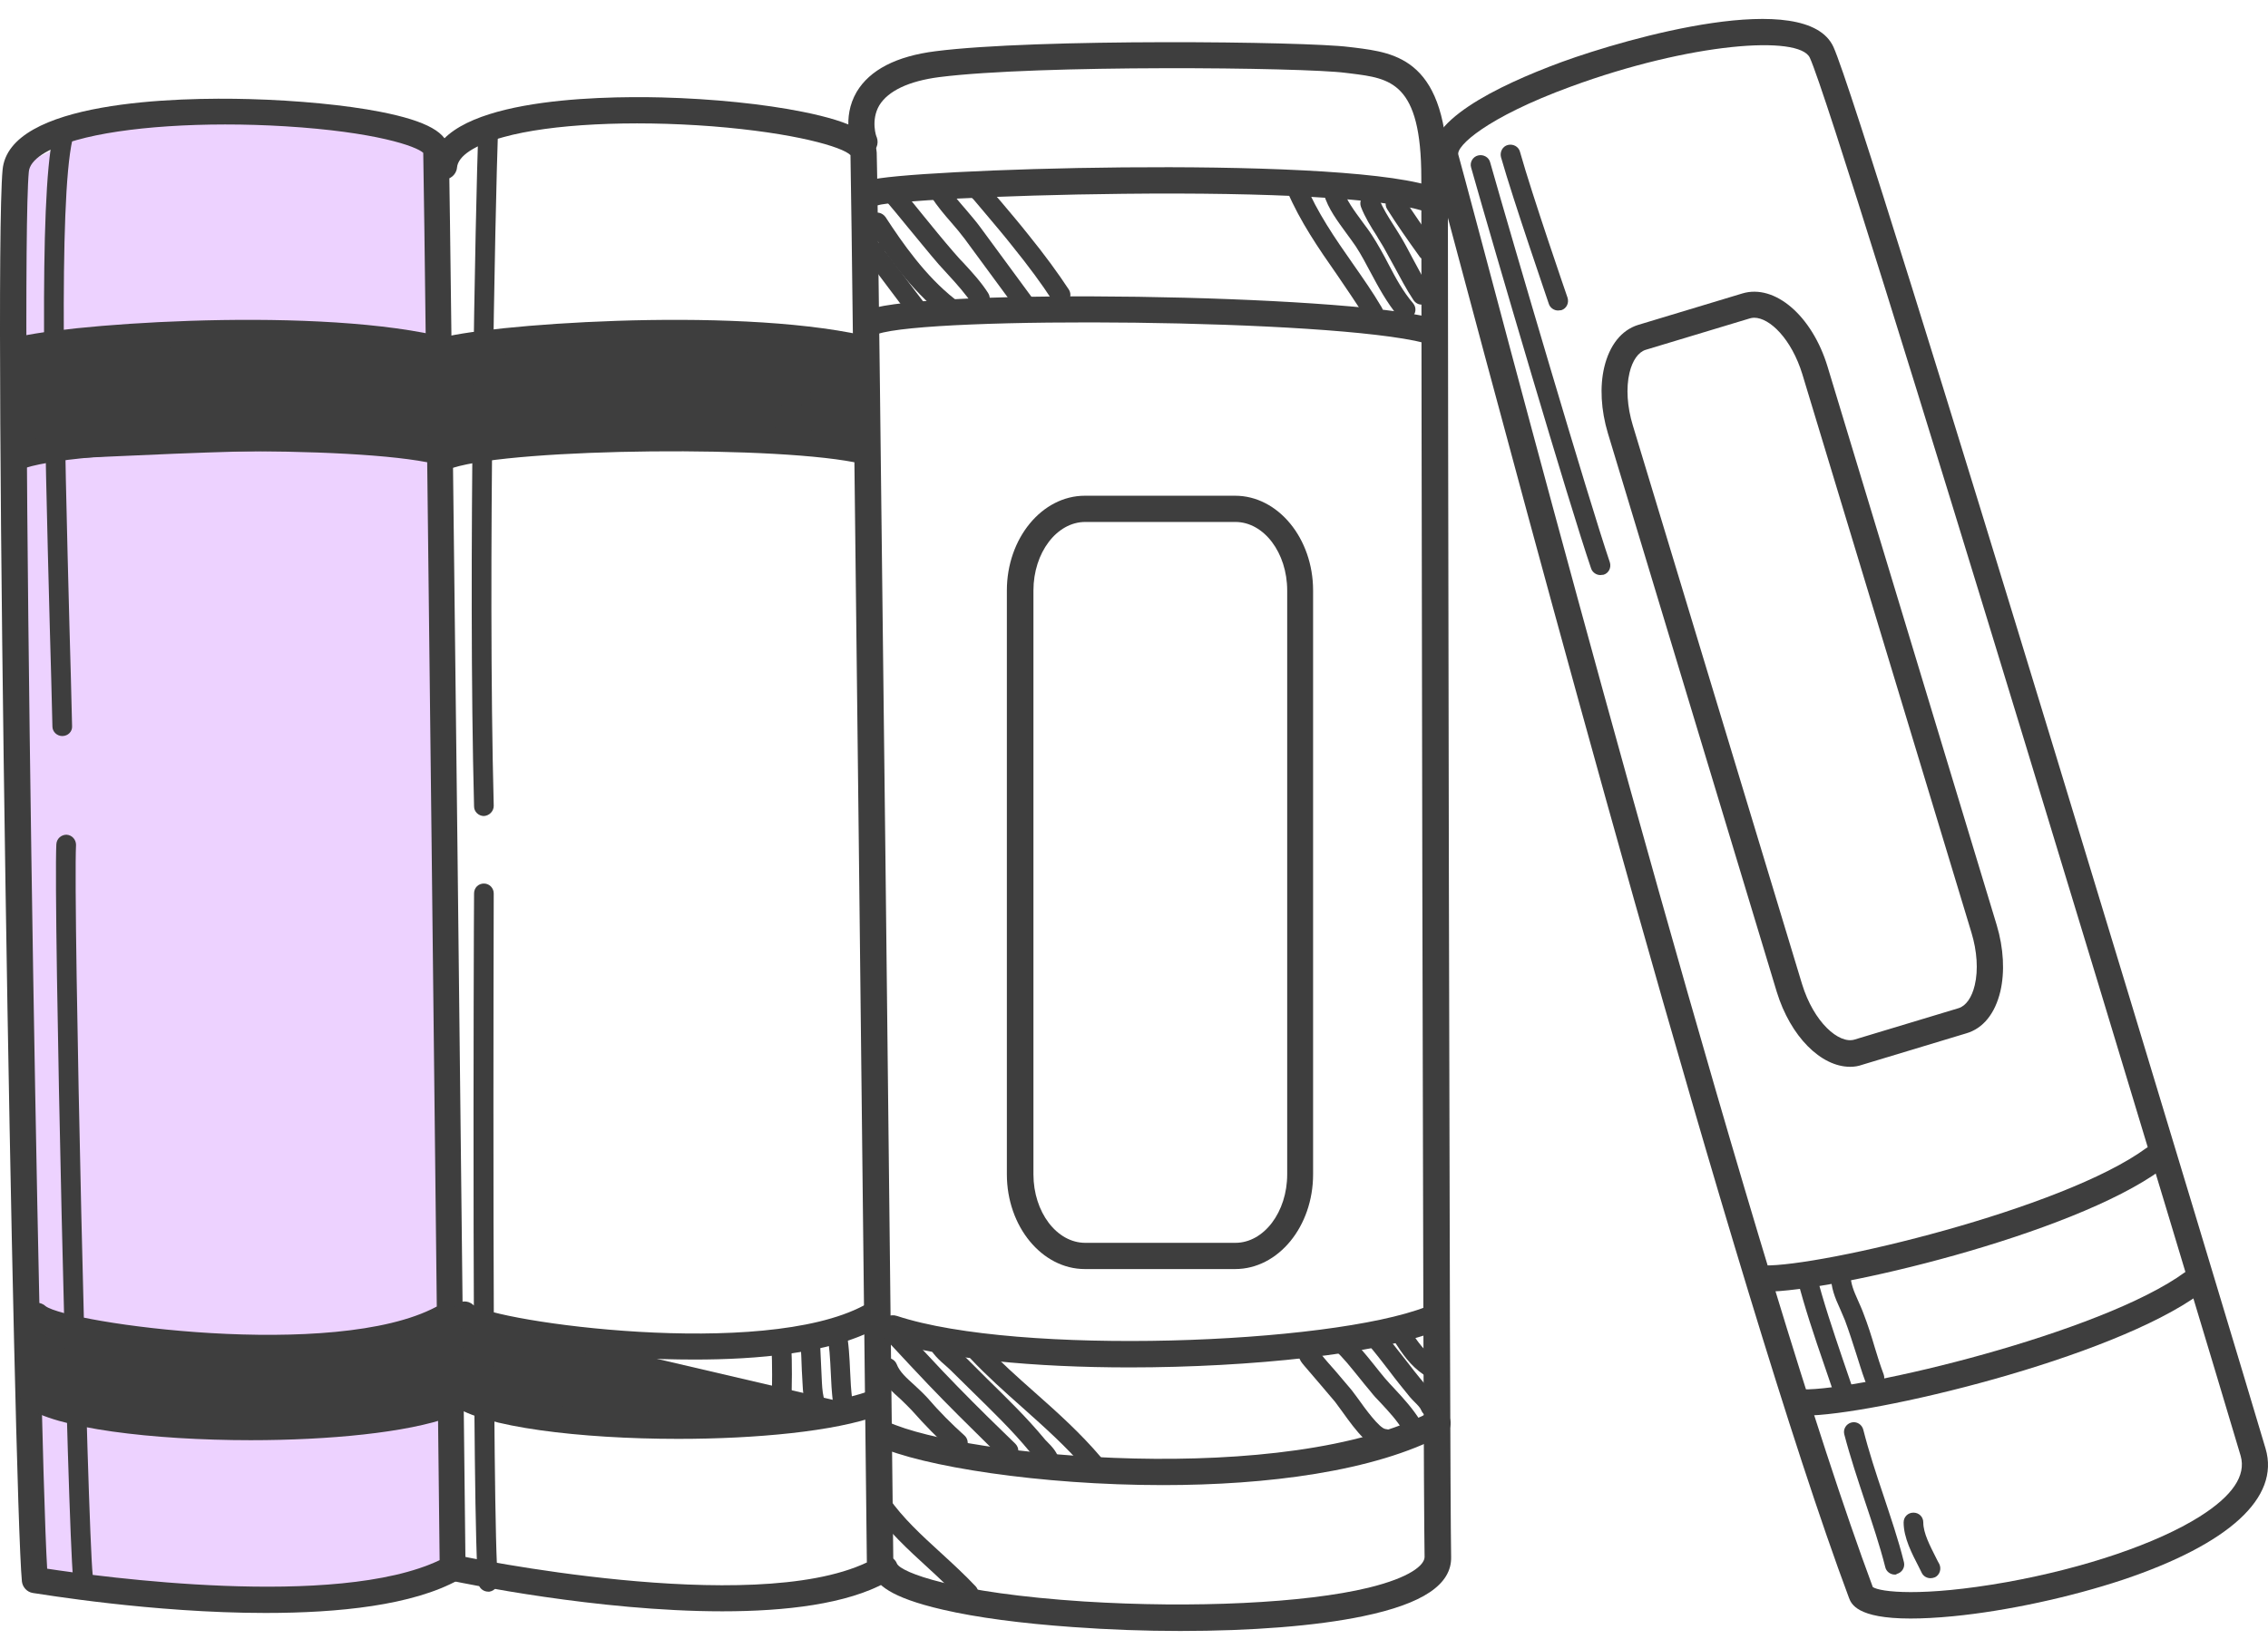 <svg width="88" height="64" viewBox="0 0 88 64" fill="none" xmlns="http://www.w3.org/2000/svg">
<path d="M16.905 5.995L17.147 61.272C14.157 63.383 1.69 61.45 1.69 61.45C-0.129 58.587 0.252 6.796 0.252 6.796C9.132 1.364 16.905 5.995 16.905 5.995Z" fill="#EDD2FF"/>
<path d="M1.219 50.992C1.741 51.527 13.305 53.575 17.796 50.674L17.567 54.364C17.567 54.364 6.601 56.297 1.486 54.364C1.486 54.376 0.698 50.458 1.219 50.992Z" fill="#3E3E3E"/>
<path d="M0.583 17.877C3.853 17.788 15.099 17.012 17.096 17.89L16.905 13.284C16.905 13.284 4.642 11.86 0.443 13.832C0.431 13.832 0.278 17.877 0.583 17.877Z" fill="#3E3E3E"/>
<path d="M17.363 13.615L17.491 17.813C17.491 17.813 30.073 16.338 33.648 17.623L33.469 13.246C33.457 13.246 20.137 12.75 17.363 13.615Z" fill="#3E3E3E"/>
<path d="M17.427 50.852L17.669 54.554C17.669 54.554 28.584 56.768 33.571 54.618L17.427 50.852Z" fill="#3E3E3E"/>
<path d="M2.415 28.564C2.212 28.564 2.034 28.398 2.034 28.195C2.008 26.999 1.97 25.688 1.932 24.34C1.728 16.579 1.499 7.776 2.059 5.257C2.11 5.053 2.313 4.926 2.517 4.964C2.721 5.015 2.848 5.219 2.81 5.422C2.263 7.852 2.504 16.986 2.695 24.314C2.733 25.676 2.771 26.973 2.797 28.182C2.81 28.385 2.644 28.564 2.415 28.564C2.428 28.564 2.428 28.564 2.415 28.564Z" fill="#3E3E3E"/>
<path d="M3.217 61.564C3.026 61.564 2.86 61.424 2.835 61.221C2.631 59.287 2.072 35.077 2.186 32.762C2.199 32.545 2.377 32.393 2.581 32.393C2.797 32.406 2.95 32.584 2.95 32.787C2.835 35.103 3.395 59.211 3.598 61.132C3.624 61.335 3.471 61.526 3.255 61.551C3.255 61.564 3.242 61.564 3.217 61.564Z" fill="#3E3E3E"/>
<path d="M18.776 31.668C18.572 31.668 18.394 31.502 18.394 31.299C18.152 22.063 18.457 7.852 18.559 5.053C18.572 4.837 18.737 4.672 18.954 4.684C19.17 4.697 19.335 4.863 19.323 5.079C19.221 7.878 18.916 22.063 19.157 31.273C19.157 31.477 18.992 31.655 18.776 31.668Z" fill="#3E3E3E"/>
<path d="M18.941 61.768C18.75 61.768 18.585 61.628 18.559 61.437C18.305 59.529 18.381 35.688 18.394 34.67C18.394 34.454 18.559 34.288 18.776 34.288C18.992 34.288 19.157 34.466 19.157 34.67C19.157 34.912 19.081 59.478 19.323 61.335C19.348 61.539 19.208 61.73 18.992 61.768C18.966 61.768 18.954 61.768 18.941 61.768Z" fill="#3E3E3E"/>
<path d="M37.579 62.226C37.477 62.226 37.375 62.188 37.299 62.098C36.892 61.666 36.434 61.233 35.988 60.826C35.238 60.139 34.449 59.414 33.864 58.574C33.737 58.396 33.788 58.167 33.953 58.04C34.131 57.913 34.36 57.964 34.487 58.129C35.022 58.905 35.772 59.592 36.497 60.254C36.955 60.674 37.426 61.106 37.858 61.564C37.998 61.717 37.998 61.959 37.833 62.098C37.757 62.2 37.668 62.226 37.579 62.226Z" fill="#3E3E3E"/>
<path d="M37.159 56.386C37.07 56.386 36.981 56.348 36.904 56.285C36.383 55.814 35.874 55.292 35.39 54.745C35.263 54.605 35.111 54.465 34.958 54.313C34.614 54.007 34.258 53.689 34.08 53.218C34.004 53.028 34.105 52.799 34.296 52.722C34.487 52.646 34.716 52.748 34.792 52.939C34.907 53.244 35.187 53.486 35.467 53.74C35.632 53.893 35.81 54.058 35.976 54.236C36.434 54.771 36.93 55.267 37.426 55.712C37.579 55.852 37.591 56.094 37.451 56.246C37.375 56.348 37.273 56.386 37.159 56.386Z" fill="#3E3E3E"/>
<path d="M39.131 56.692C39.029 56.692 38.94 56.654 38.864 56.577L38.38 56.107C37.604 55.343 36.803 54.554 36.026 53.74C35.581 53.27 35.111 52.773 34.5 52.112C34.373 51.972 34.334 51.921 34.271 51.768C34.258 51.743 34.258 51.718 34.245 51.692C34.169 51.501 34.271 51.272 34.462 51.196C34.653 51.12 34.882 51.221 34.958 51.412C34.971 51.45 34.983 51.489 34.996 51.514C34.996 51.527 34.996 51.527 35.009 51.539C35.022 51.552 35.047 51.578 35.072 51.603C35.683 52.252 36.154 52.761 36.586 53.219C37.35 54.02 38.138 54.809 38.914 55.559L39.398 56.03C39.55 56.183 39.55 56.425 39.398 56.565C39.322 56.654 39.22 56.692 39.131 56.692Z" fill="#3E3E3E"/>
<path d="M40.734 57.073C40.581 57.073 40.441 56.984 40.377 56.831C40.339 56.73 40.237 56.628 40.123 56.514C40.059 56.45 39.996 56.386 39.932 56.31C39.271 55.508 38.507 54.771 37.782 54.058C37.515 53.791 37.235 53.524 36.968 53.257C36.904 53.193 36.828 53.117 36.739 53.04C36.472 52.811 36.141 52.519 35.988 52.137C35.912 51.946 36.014 51.717 36.205 51.641C36.395 51.565 36.624 51.666 36.701 51.857C36.777 52.061 37.019 52.277 37.235 52.468C37.337 52.557 37.426 52.633 37.502 52.71C37.77 52.977 38.037 53.244 38.304 53.511C39.042 54.236 39.818 54.987 40.505 55.814C40.543 55.865 40.594 55.916 40.657 55.979C40.81 56.132 40.975 56.31 41.064 56.552C41.141 56.742 41.039 56.971 40.848 57.048C40.823 57.073 40.785 57.073 40.734 57.073Z" fill="#3E3E3E"/>
<path d="M42.426 57.175C42.311 57.175 42.209 57.124 42.133 57.035C41.395 56.157 40.517 55.381 39.665 54.618C38.991 54.02 38.291 53.397 37.655 52.722C37.515 52.57 37.515 52.328 37.668 52.188C37.82 52.048 38.062 52.048 38.202 52.201C38.813 52.85 39.5 53.46 40.161 54.045C41.039 54.822 41.929 55.623 42.706 56.539C42.846 56.704 42.82 56.946 42.655 57.073C42.591 57.15 42.502 57.175 42.426 57.175Z" fill="#3E3E3E"/>
<path d="M53.71 56.246C53.697 56.246 53.685 56.246 53.672 56.246C53.138 56.196 52.654 55.585 52.082 54.783C51.967 54.631 51.865 54.491 51.802 54.402C51.611 54.173 51.42 53.956 51.229 53.727C51.026 53.486 50.822 53.257 50.619 53.015C50.479 52.85 50.453 52.811 50.39 52.646L50.377 52.595C50.301 52.404 50.39 52.175 50.593 52.099C50.784 52.023 51.013 52.112 51.089 52.315L51.115 52.366C51.127 52.392 51.127 52.404 51.14 52.417C51.153 52.43 51.204 52.493 51.229 52.519C51.42 52.761 51.624 52.989 51.827 53.218C52.018 53.447 52.209 53.664 52.4 53.893C52.489 53.995 52.591 54.147 52.718 54.313C52.934 54.618 53.519 55.432 53.761 55.458C53.977 55.47 54.13 55.661 54.105 55.877C54.079 56.094 53.914 56.246 53.71 56.246Z" fill="#3E3E3E"/>
<path d="M54.766 55.699C54.639 55.699 54.511 55.636 54.435 55.508C54.206 55.127 53.901 54.796 53.57 54.44C53.43 54.3 53.29 54.147 53.163 53.982C53.01 53.804 52.858 53.613 52.705 53.422C52.412 53.066 52.12 52.684 51.802 52.404C51.649 52.264 51.636 52.023 51.776 51.87C51.916 51.717 52.158 51.705 52.311 51.844C52.68 52.175 52.998 52.57 53.303 52.951C53.456 53.142 53.596 53.32 53.736 53.486C53.863 53.626 53.99 53.778 54.13 53.918C54.473 54.287 54.817 54.669 55.097 55.114C55.199 55.292 55.148 55.534 54.969 55.636C54.906 55.687 54.842 55.699 54.766 55.699Z" fill="#3E3E3E"/>
<path d="M55.504 54.974C55.351 54.974 55.211 54.885 55.148 54.733C55.109 54.631 55.008 54.529 54.893 54.414C54.83 54.351 54.766 54.287 54.702 54.211C54.422 53.867 54.143 53.524 53.888 53.181C53.634 52.85 53.367 52.506 53.087 52.175C52.947 52.01 52.972 51.768 53.138 51.641C53.303 51.501 53.545 51.527 53.672 51.692C53.952 52.035 54.232 52.379 54.486 52.71C54.74 53.041 55.008 53.384 55.288 53.715C55.326 53.766 55.377 53.817 55.44 53.88C55.593 54.033 55.758 54.211 55.86 54.453C55.936 54.644 55.835 54.873 55.644 54.949C55.593 54.962 55.542 54.974 55.504 54.974Z" fill="#3E3E3E"/>
<path d="M55.453 53.409C55.377 53.409 55.3 53.384 55.237 53.346C54.715 52.99 54.41 52.532 54.105 52.061C53.99 51.883 54.041 51.654 54.219 51.539C54.397 51.425 54.626 51.476 54.741 51.654C54.995 52.061 55.275 52.443 55.669 52.722C55.847 52.837 55.886 53.079 55.758 53.257C55.695 53.346 55.58 53.409 55.453 53.409Z" fill="#3E3E3E"/>
<path d="M35.569 12.394C35.441 12.394 35.327 12.33 35.25 12.216L35.225 12.178C35.212 12.165 35.212 12.152 35.2 12.139L34.945 11.796C34.589 11.325 34.22 10.829 33.864 10.358C33.838 10.333 33.8 10.269 33.775 10.257C33.609 10.142 33.597 9.989 33.584 9.9C33.584 9.875 33.584 9.849 33.571 9.799C33.546 9.595 33.698 9.404 33.902 9.379C34.105 9.353 34.296 9.506 34.322 9.71C34.322 9.722 34.322 9.735 34.322 9.735C34.36 9.773 34.398 9.824 34.449 9.888C34.818 10.371 35.187 10.867 35.543 11.338L35.797 11.669C35.823 11.694 35.848 11.732 35.861 11.771L35.874 11.796C35.988 11.974 35.937 12.203 35.759 12.318C35.708 12.368 35.632 12.394 35.569 12.394Z" fill="#3E3E3E"/>
<path d="M36.803 12.305C36.714 12.305 36.637 12.279 36.561 12.216C35.352 11.249 34.398 9.913 33.711 8.844C33.597 8.666 33.648 8.437 33.826 8.31C34.004 8.196 34.233 8.247 34.36 8.425C35.022 9.442 35.912 10.715 37.044 11.605C37.21 11.732 37.235 11.974 37.108 12.139C37.032 12.267 36.917 12.305 36.803 12.305Z" fill="#3E3E3E"/>
<path d="M38.024 11.949C37.897 11.949 37.782 11.885 37.706 11.771C37.477 11.427 37.121 11.02 36.803 10.676C36.663 10.524 36.535 10.384 36.421 10.257C36.014 9.786 35.619 9.29 35.225 8.819C34.92 8.45 34.614 8.068 34.296 7.699C34.156 7.534 34.182 7.292 34.347 7.165C34.513 7.025 34.754 7.051 34.882 7.216C35.2 7.585 35.505 7.979 35.81 8.348C36.192 8.819 36.586 9.302 36.993 9.773C37.108 9.9 37.222 10.04 37.362 10.18C37.706 10.549 38.087 10.969 38.342 11.376C38.456 11.554 38.406 11.783 38.227 11.911C38.164 11.923 38.087 11.949 38.024 11.949Z" fill="#3E3E3E"/>
<path d="M39.818 12.254C39.703 12.254 39.589 12.203 39.512 12.101C38.838 11.185 38.138 10.231 37.426 9.264C37.273 9.061 37.095 8.845 36.904 8.628C36.637 8.323 36.37 8.005 36.154 7.674C36.039 7.496 36.09 7.267 36.268 7.153C36.446 7.038 36.675 7.089 36.79 7.267C36.968 7.547 37.235 7.852 37.477 8.132C37.668 8.361 37.871 8.59 38.037 8.819C38.749 9.786 39.449 10.74 40.123 11.656C40.25 11.822 40.212 12.063 40.047 12.191C39.983 12.229 39.894 12.254 39.818 12.254Z" fill="#3E3E3E"/>
<path d="M41.141 11.821C41.014 11.821 40.899 11.758 40.823 11.643C40.428 11.033 39.932 10.358 39.296 9.57C38.965 9.15 38.609 8.73 38.266 8.323C38.1 8.132 37.948 7.941 37.782 7.75C37.744 7.712 37.719 7.687 37.706 7.674C37.591 7.56 37.566 7.47 37.553 7.343V7.292C37.528 7.089 37.68 6.898 37.884 6.873C38.087 6.847 38.278 7 38.304 7.203C38.316 7.216 38.342 7.241 38.367 7.267C38.52 7.458 38.685 7.649 38.851 7.839C39.194 8.246 39.55 8.666 39.894 9.099C40.543 9.9 41.052 10.6 41.471 11.236C41.586 11.414 41.535 11.643 41.357 11.758C41.281 11.796 41.217 11.821 41.141 11.821Z" fill="#3E3E3E"/>
<path d="M53.303 12.496C53.176 12.496 53.048 12.432 52.972 12.318C52.629 11.758 52.247 11.211 51.878 10.664C51.166 9.646 50.441 8.59 49.944 7.42C49.868 7.229 49.957 7 50.148 6.923C50.339 6.847 50.568 6.936 50.644 7.127C51.102 8.234 51.802 9.252 52.489 10.231C52.87 10.778 53.265 11.338 53.608 11.923C53.723 12.101 53.659 12.343 53.481 12.445C53.43 12.47 53.367 12.496 53.303 12.496Z" fill="#3E3E3E"/>
<path d="M54.537 12.407C54.422 12.407 54.321 12.356 54.244 12.267C53.812 11.745 53.494 11.16 53.188 10.587C52.998 10.231 52.82 9.888 52.603 9.557C52.502 9.404 52.374 9.239 52.247 9.061C51.916 8.603 51.522 8.094 51.369 7.534C51.306 7.331 51.433 7.114 51.636 7.063C51.84 7 52.056 7.127 52.107 7.331C52.222 7.75 52.552 8.183 52.858 8.603C52.998 8.794 53.125 8.959 53.239 9.137C53.468 9.493 53.672 9.862 53.863 10.231C54.155 10.791 54.435 11.312 54.83 11.771C54.97 11.936 54.944 12.178 54.779 12.305C54.715 12.381 54.626 12.407 54.537 12.407Z" fill="#3E3E3E"/>
<path d="M55.16 11.821C55.033 11.821 54.919 11.758 54.842 11.643C54.562 11.223 54.334 10.778 54.105 10.358C53.965 10.104 53.825 9.85 53.685 9.595C53.608 9.455 53.507 9.315 53.417 9.15C53.188 8.794 52.959 8.425 52.807 8.03C52.73 7.827 52.832 7.61 53.036 7.534C53.239 7.458 53.456 7.56 53.532 7.763C53.647 8.068 53.863 8.412 54.066 8.73C54.168 8.895 54.27 9.048 54.359 9.201C54.512 9.455 54.651 9.722 54.791 9.989C55.008 10.397 55.237 10.829 55.491 11.223C55.606 11.402 55.555 11.631 55.377 11.758C55.3 11.809 55.237 11.821 55.16 11.821Z" fill="#3E3E3E"/>
<path d="M55.364 10.091C55.249 10.091 55.122 10.04 55.059 9.926C54.6 9.29 54.193 8.704 53.824 8.119C53.71 7.941 53.761 7.712 53.939 7.585C54.117 7.47 54.346 7.521 54.473 7.699C54.842 8.272 55.249 8.857 55.695 9.481C55.822 9.646 55.784 9.888 55.605 10.015C55.517 10.066 55.44 10.091 55.364 10.091Z" fill="#3E3E3E"/>
<path d="M30.314 55.458C30.098 55.458 29.933 55.279 29.933 55.076C29.933 54.872 29.945 54.669 29.945 54.478C29.958 53.715 29.971 53.002 29.933 52.226C29.92 52.01 30.085 51.832 30.289 51.819C30.505 51.806 30.683 51.972 30.696 52.175C30.747 52.977 30.721 53.702 30.709 54.478C30.709 54.669 30.696 54.872 30.696 55.076C30.683 55.279 30.518 55.458 30.314 55.458Z" fill="#3E3E3E"/>
<path d="M31.637 54.898C31.472 54.898 31.332 54.796 31.281 54.631C31.18 54.325 31.154 53.995 31.141 53.715C31.116 53.346 31.103 52.99 31.09 52.621C31.078 52.468 31.078 52.315 31.065 52.163C31.027 52.086 31.014 51.997 31.04 51.908L31.052 51.87C31.141 51.527 31.447 51.552 31.472 51.552C31.523 51.552 31.803 51.603 31.816 51.959C31.816 51.985 31.816 52.01 31.816 52.048C31.828 52.226 31.828 52.404 31.841 52.595C31.854 52.952 31.879 53.32 31.892 53.677C31.905 53.918 31.93 54.173 32.007 54.389C32.07 54.593 31.968 54.809 31.765 54.873C31.714 54.898 31.676 54.898 31.637 54.898Z" fill="#3E3E3E"/>
<path d="M32.693 54.707C32.502 54.707 32.337 54.567 32.312 54.364C32.273 54.007 32.248 53.638 32.235 53.27C32.21 52.748 32.184 52.201 32.083 51.717C32.044 51.514 32.172 51.31 32.375 51.272C32.579 51.234 32.782 51.361 32.821 51.565C32.935 52.112 32.961 52.672 32.986 53.231C32.999 53.6 33.024 53.944 33.062 54.275C33.088 54.478 32.935 54.669 32.731 54.694C32.719 54.707 32.706 54.707 32.693 54.707Z" fill="#3E3E3E"/>
<path d="M29.653 17.037C29.449 17.037 29.284 16.885 29.271 16.681C29.258 16.401 29.246 16.121 29.233 15.854C29.22 15.473 29.207 15.078 29.169 14.709C29.157 14.595 29.131 14.48 29.106 14.353C29.042 14.022 28.966 13.653 29.093 13.259C29.157 13.055 29.373 12.954 29.576 13.017C29.78 13.081 29.882 13.297 29.818 13.501C29.755 13.691 29.805 13.933 29.856 14.2C29.882 14.34 29.92 14.48 29.933 14.633C29.971 15.04 29.983 15.447 29.996 15.841C30.009 16.109 30.009 16.376 30.022 16.643C30.034 16.859 29.882 17.037 29.666 17.05C29.666 17.037 29.666 17.037 29.653 17.037Z" fill="#3E3E3E"/>
<path d="M30.849 16.897C30.671 16.897 30.518 16.77 30.48 16.605C30.276 15.714 30.187 14.658 30.187 13.386C30.187 13.17 30.352 13.005 30.569 13.005C30.785 13.005 30.951 13.17 30.951 13.386C30.951 14.607 31.04 15.613 31.23 16.439C31.281 16.643 31.141 16.846 30.938 16.897C30.9 16.897 30.874 16.897 30.849 16.897Z" fill="#3E3E3E"/>
<path d="M31.841 16.287C31.625 16.287 31.459 16.122 31.459 15.905C31.459 15.511 31.447 15.116 31.434 14.722C31.421 14.328 31.408 13.921 31.408 13.526C31.408 13.31 31.574 13.145 31.79 13.145C32.006 13.145 32.172 13.31 32.172 13.526C32.172 13.921 32.184 14.315 32.197 14.697C32.21 15.091 32.223 15.498 32.223 15.905C32.223 16.109 32.057 16.287 31.841 16.287Z" fill="#3E3E3E"/>
<path d="M71.483 54.249C71.317 54.249 71.177 54.147 71.126 53.982C71.012 53.651 70.897 53.32 70.783 52.977C70.401 51.87 70.019 50.738 69.727 49.593C69.676 49.389 69.803 49.186 70.007 49.135C70.21 49.084 70.414 49.211 70.465 49.415C70.745 50.522 71.126 51.641 71.495 52.735C71.61 53.079 71.724 53.41 71.839 53.74C71.902 53.944 71.801 54.16 71.597 54.224C71.559 54.249 71.521 54.249 71.483 54.249Z" fill="#3E3E3E"/>
<path d="M72.729 53.855C72.577 53.855 72.424 53.753 72.373 53.6C72.233 53.231 72.131 52.862 72.017 52.519C71.877 52.086 71.75 51.679 71.584 51.234C71.521 51.081 71.457 50.929 71.394 50.789C71.203 50.369 71.037 49.987 71.037 49.44C71.037 49.224 71.203 49.059 71.419 49.059C71.635 49.059 71.801 49.224 71.801 49.44C71.801 49.809 71.928 50.102 72.093 50.471C72.157 50.623 72.233 50.776 72.297 50.954C72.475 51.412 72.615 51.857 72.742 52.29C72.844 52.633 72.958 52.99 73.086 53.333C73.162 53.537 73.06 53.753 72.857 53.816C72.818 53.855 72.78 53.855 72.729 53.855Z" fill="#3E3E3E"/>
<path d="M73.518 61.106C73.353 61.106 73.187 60.992 73.149 60.814C72.933 59.961 72.64 59.096 72.36 58.257C72.081 57.417 71.788 56.539 71.559 55.661C71.508 55.458 71.635 55.254 71.839 55.203C72.042 55.152 72.246 55.28 72.297 55.483C72.513 56.336 72.793 57.188 73.073 58.015C73.353 58.867 73.658 59.745 73.874 60.623C73.925 60.826 73.798 61.03 73.594 61.081C73.582 61.106 73.556 61.106 73.518 61.106Z" fill="#3E3E3E"/>
<path d="M74.905 61.246C74.765 61.246 74.625 61.17 74.561 61.03C74.523 60.954 74.485 60.877 74.447 60.801C74.192 60.305 73.862 59.681 73.862 59.083C73.862 58.867 74.027 58.702 74.243 58.702C74.46 58.702 74.625 58.867 74.625 59.083C74.625 59.503 74.892 59.999 75.121 60.457C75.159 60.547 75.21 60.623 75.248 60.699C75.337 60.89 75.261 61.119 75.083 61.208C75.019 61.233 74.968 61.246 74.905 61.246Z" fill="#3E3E3E"/>
<path d="M62.094 22.317C61.941 22.317 61.788 22.215 61.737 22.063C60.898 19.62 57.972 9.659 57.081 6.504C57.018 6.3 57.145 6.084 57.349 6.033C57.552 5.982 57.768 6.097 57.819 6.3C58.684 9.353 61.648 19.429 62.463 21.821C62.526 22.024 62.425 22.241 62.221 22.304C62.183 22.304 62.132 22.317 62.094 22.317Z" fill="#3E3E3E"/>
<path d="M60.453 12.05C60.3 12.05 60.148 11.949 60.097 11.796C60.046 11.631 58.723 7.801 58.239 6.097C58.188 5.893 58.303 5.677 58.506 5.626C58.71 5.575 58.926 5.689 58.977 5.893C59.448 7.572 60.809 11.516 60.822 11.554C60.885 11.758 60.784 11.974 60.58 12.038C60.529 12.038 60.491 12.05 60.453 12.05Z" fill="#3E3E3E"/>
<path d="M10.303 62.595C5.901 62.595 1.563 61.857 1.27 61.819C1.041 61.78 0.876 61.59 0.85 61.373C0.532 58.117 -0.282 10.753 0.1 6.593C0.341 3.908 6.881 3.768 9.667 3.845C11.537 3.896 13.407 4.074 14.768 4.341C16.575 4.697 17.389 5.155 17.414 5.829C17.478 7.521 18.038 58.676 18.063 60.852C18.063 61.043 17.961 61.208 17.796 61.31C16.002 62.302 13.14 62.595 10.303 62.595ZM1.83 60.877C3.84 61.182 13.051 62.455 17.058 60.546C17.007 56.183 16.486 8.514 16.422 5.931C16.155 5.677 14.577 5.117 11.066 4.901C7.924 4.71 4.82 4.913 2.975 5.435C1.817 5.766 1.156 6.198 1.118 6.669C0.761 10.435 1.499 55.432 1.83 60.877Z" fill="#3E3E3E"/>
<path d="M28.024 62.531C23.177 62.531 17.923 61.424 17.593 61.361C17.313 61.297 17.147 61.03 17.198 60.763C17.262 60.483 17.529 60.317 17.796 60.368C17.91 60.394 29.157 62.76 33.635 60.635C33.584 56.272 33.062 8.564 32.999 6.02C32.693 5.702 30.836 5.155 27.63 4.901C24.462 4.659 21.371 4.811 19.539 5.32C18.419 5.626 17.771 6.046 17.732 6.504C17.707 6.783 17.453 6.987 17.185 6.962C16.905 6.936 16.702 6.694 16.727 6.414C16.969 3.845 23.063 3.717 25.671 3.781C27.643 3.832 29.64 4.035 31.154 4.341C33.113 4.735 33.991 5.219 34.017 5.918C34.08 7.61 34.64 58.765 34.665 60.941C34.665 61.132 34.563 61.297 34.398 61.399C32.859 62.251 30.492 62.531 28.024 62.531Z" fill="#3E3E3E"/>
<path d="M0.596 14.137C0.38 14.137 0.189 13.997 0.113 13.78C0.023 13.513 0.176 13.221 0.443 13.145C2.084 12.61 11.766 11.872 16.944 13.017C17.224 13.081 17.389 13.348 17.325 13.628C17.262 13.908 16.994 14.073 16.715 14.009C11.778 12.928 2.275 13.615 0.749 14.111C0.698 14.124 0.647 14.137 0.596 14.137Z" fill="#3E3E3E"/>
<path d="M0.825 18.182C0.609 18.182 0.405 18.042 0.341 17.826C0.252 17.559 0.405 17.266 0.672 17.19C3.28 16.363 13.877 16.249 17.109 17.012C17.376 17.076 17.554 17.355 17.491 17.623C17.427 17.89 17.147 18.068 16.88 18.004C13.827 17.279 3.433 17.381 0.99 18.157C0.939 18.17 0.888 18.182 0.825 18.182Z" fill="#3E3E3E"/>
<path d="M17.16 14.137C16.944 14.137 16.753 13.997 16.676 13.78C16.587 13.513 16.74 13.221 17.007 13.145C18.648 12.61 28.33 11.872 33.508 13.017C33.787 13.081 33.953 13.348 33.889 13.628C33.825 13.908 33.558 14.073 33.279 14.009C28.342 12.928 18.839 13.615 17.312 14.111C17.274 14.124 17.211 14.137 17.16 14.137Z" fill="#3E3E3E"/>
<path d="M17.402 18.182C17.185 18.182 16.982 18.042 16.918 17.826C16.829 17.559 16.982 17.266 17.249 17.19C19.857 16.363 30.454 16.249 33.686 17.012C33.953 17.076 34.131 17.355 34.067 17.623C34.004 17.89 33.724 18.068 33.457 18.004C30.403 17.279 20.01 17.381 17.567 18.157C17.503 18.17 17.453 18.182 17.402 18.182Z" fill="#3E3E3E"/>
<path d="M45.797 63.294C44.436 63.294 43.024 63.244 41.624 63.142C39.64 63.002 37.897 62.773 36.586 62.468C34.487 61.984 34.029 61.475 33.864 61.068C33.762 60.814 33.877 60.508 34.144 60.407C34.398 60.305 34.703 60.419 34.805 60.687C34.971 61.017 36.968 61.819 42.069 62.15C46.306 62.417 50.644 62.213 53.099 61.615C54.715 61.221 55.275 60.737 55.275 60.419C55.211 57.01 55.148 11.898 55.148 6.911C55.148 3.183 53.939 3.043 52.425 2.853L52.209 2.827C50.555 2.611 40.263 2.509 36.446 2.992C35.263 3.145 34.462 3.527 34.118 4.087C33.775 4.672 34.004 5.321 34.017 5.321C34.118 5.588 33.991 5.88 33.724 5.982C33.457 6.084 33.164 5.957 33.062 5.689C33.05 5.639 32.643 4.583 33.24 3.565C33.749 2.713 34.78 2.178 36.306 1.987C40.187 1.491 50.644 1.606 52.336 1.822L52.552 1.847C54.168 2.051 56.178 2.293 56.178 6.924C56.178 11.911 56.242 57.023 56.305 60.419C56.331 61.488 55.211 62.239 52.883 62.722C51.051 63.104 48.532 63.294 45.797 63.294Z" fill="#3E3E3E"/>
<path d="M74.129 62.811C72.042 62.811 71.826 62.238 71.737 61.997C67.31 50.14 59.079 19.302 56.369 9.162C55.962 7.623 55.682 6.605 55.593 6.287C55.16 4.761 58.074 3.336 60.593 2.407C63.175 1.466 70.083 -0.493 71.139 1.822C72.348 4.481 87.232 53.918 87.907 56.221C88.466 58.117 86.495 59.923 82.36 61.31C80.324 61.984 77.869 62.518 75.783 62.722C75.134 62.785 74.587 62.811 74.129 62.811ZM72.666 61.59C72.946 61.781 74.561 61.984 77.856 61.399C80.897 60.852 83.696 59.898 85.35 58.854C86.622 58.053 87.156 57.264 86.94 56.501C85.782 52.583 71.355 4.71 70.223 2.242C69.816 1.351 65.592 1.657 60.949 3.361C57.679 4.557 56.483 5.677 56.585 6.007C56.674 6.338 56.954 7.356 57.361 8.895C60.046 19.009 68.251 49.745 72.666 61.59Z" fill="#3E3E3E"/>
<path d="M55.402 13.323C55.364 13.323 55.313 13.323 55.275 13.31C51.624 12.368 36.039 12.267 34.042 12.966C33.775 13.055 33.482 12.915 33.393 12.661C33.304 12.394 33.444 12.101 33.698 12.012C36.065 11.185 51.967 11.414 55.517 12.33C55.784 12.407 55.949 12.674 55.886 12.954C55.835 13.17 55.631 13.323 55.402 13.323Z" fill="#3E3E3E"/>
<path d="M55.313 8.196C55.262 8.196 55.211 8.183 55.173 8.17C53.583 7.699 49.359 7.458 43.583 7.521C38.724 7.572 34.525 7.814 34.055 7.967C33.788 8.056 33.495 7.916 33.406 7.649C33.317 7.381 33.457 7.089 33.724 7C35.009 6.567 51.471 6.02 55.453 7.203C55.72 7.28 55.873 7.572 55.796 7.839C55.733 8.043 55.542 8.196 55.313 8.196Z" fill="#3E3E3E"/>
<path d="M45.123 57.633C40.352 57.633 35.772 56.908 34.029 56.107C33.775 55.992 33.66 55.687 33.775 55.432C33.889 55.178 34.195 55.063 34.449 55.178C37.426 56.552 49.957 57.735 55.542 54.771C55.797 54.644 56.102 54.733 56.229 54.987C56.356 55.242 56.267 55.547 56.013 55.674C53.316 57.112 49.143 57.633 45.123 57.633Z" fill="#3E3E3E"/>
<path d="M43.825 53.066C40.187 53.066 36.637 52.748 34.474 52.035C34.207 51.946 34.067 51.654 34.156 51.387C34.245 51.119 34.538 50.98 34.805 51.069C39.5 52.621 51.586 52.175 55.339 50.712C55.606 50.611 55.898 50.738 56 51.005C56.102 51.272 55.975 51.565 55.707 51.666C53.468 52.532 48.57 53.066 43.825 53.066Z" fill="#3E3E3E"/>
<path d="M9.73 55.89C5.926 55.89 2.135 55.432 0.99 54.58C0.761 54.414 0.723 54.096 0.888 53.867C1.054 53.639 1.372 53.6 1.601 53.766C3.191 54.962 13.509 55.356 17.134 54.033C17.401 53.931 17.694 54.071 17.783 54.338C17.885 54.605 17.745 54.898 17.478 54.987C15.799 55.598 12.758 55.89 9.73 55.89Z" fill="#3E3E3E"/>
<path d="M10.366 52.812C9.514 52.812 8.725 52.786 8.089 52.748C5.201 52.583 1.766 52.074 1.092 51.45C0.888 51.259 0.863 50.941 1.054 50.725C1.245 50.522 1.563 50.496 1.766 50.687C2.644 51.348 12.987 52.812 16.931 50.712C17.185 50.585 17.491 50.674 17.618 50.929C17.745 51.183 17.656 51.488 17.402 51.616C15.595 52.583 12.72 52.812 10.366 52.812Z" fill="#3E3E3E"/>
<path d="M26.32 55.839C22.516 55.839 18.725 55.381 17.58 54.529C17.351 54.364 17.312 54.045 17.478 53.816C17.643 53.587 17.961 53.549 18.19 53.715C19.78 54.91 30.098 55.305 33.724 53.982C33.991 53.88 34.284 54.02 34.373 54.287C34.474 54.554 34.334 54.847 34.067 54.936C32.388 55.547 29.347 55.839 26.32 55.839Z" fill="#3E3E3E"/>
<path d="M26.956 52.761C26.103 52.761 25.315 52.735 24.679 52.697C21.791 52.532 18.356 52.023 17.681 51.399C17.478 51.209 17.453 50.89 17.643 50.674C17.834 50.471 18.152 50.445 18.356 50.636C19.234 51.297 29.576 52.761 33.52 50.661C33.775 50.534 34.08 50.623 34.207 50.878C34.334 51.132 34.245 51.438 33.991 51.565C32.197 52.532 29.309 52.761 26.956 52.761Z" fill="#3E3E3E"/>
<path d="M47.922 49.249H42.095C40.428 49.249 39.067 47.595 39.067 45.573V22.915C39.067 20.892 40.428 19.238 42.095 19.238H47.922C49.588 19.238 50.949 20.892 50.949 22.915V45.573C50.949 47.595 49.601 49.249 47.922 49.249ZM42.108 20.256C41.001 20.256 40.098 21.452 40.098 22.915V45.573C40.098 47.036 41.001 48.231 42.108 48.231H47.934C49.041 48.231 49.944 47.036 49.944 45.573V22.915C49.944 21.452 49.041 20.256 47.934 20.256H42.108Z" fill="#3E3E3E"/>
<path d="M71.788 41.4C70.656 41.4 69.473 40.23 68.938 38.487L62.386 16.808C62.119 15.918 62.068 15.002 62.246 14.251C62.45 13.399 62.908 12.814 63.557 12.61L67.602 11.389C68.862 11.007 70.312 12.254 70.91 14.226L77.475 35.904C77.742 36.794 77.793 37.711 77.615 38.474C77.411 39.326 76.953 39.911 76.291 40.102L72.246 41.324C72.106 41.374 71.953 41.4 71.788 41.4ZM68.06 12.33C67.997 12.33 67.946 12.343 67.895 12.356L63.849 13.577C63.57 13.666 63.341 13.984 63.226 14.467C63.086 15.053 63.137 15.791 63.353 16.503L69.918 38.181C70.376 39.682 71.355 40.522 71.953 40.344L75.999 39.123C76.279 39.034 76.508 38.716 76.622 38.232C76.762 37.647 76.711 36.909 76.495 36.197L69.931 14.518C69.511 13.157 68.671 12.33 68.06 12.33Z" fill="#3E3E3E"/>
<path d="M68.506 50.127C68.48 50.127 68.442 50.127 68.417 50.127C68.137 50.127 67.908 49.885 67.92 49.605C67.933 49.326 68.162 49.097 68.442 49.109C70.656 49.16 80.032 46.934 83.276 44.555C83.505 44.389 83.823 44.44 83.988 44.669C84.154 44.898 84.103 45.216 83.874 45.382C80.388 47.939 71.088 50.127 68.506 50.127Z" fill="#3E3E3E"/>
<path d="M70.02 54.936C69.994 54.936 69.956 54.936 69.93 54.936C69.651 54.936 69.422 54.694 69.434 54.414C69.447 54.134 69.663 53.905 69.956 53.918C72.17 53.969 81.546 51.743 84.79 49.364C85.019 49.198 85.337 49.249 85.502 49.478C85.668 49.707 85.617 50.025 85.388 50.191C81.902 52.748 72.602 54.936 70.02 54.936Z" fill="#3E3E3E"/>
</svg>
